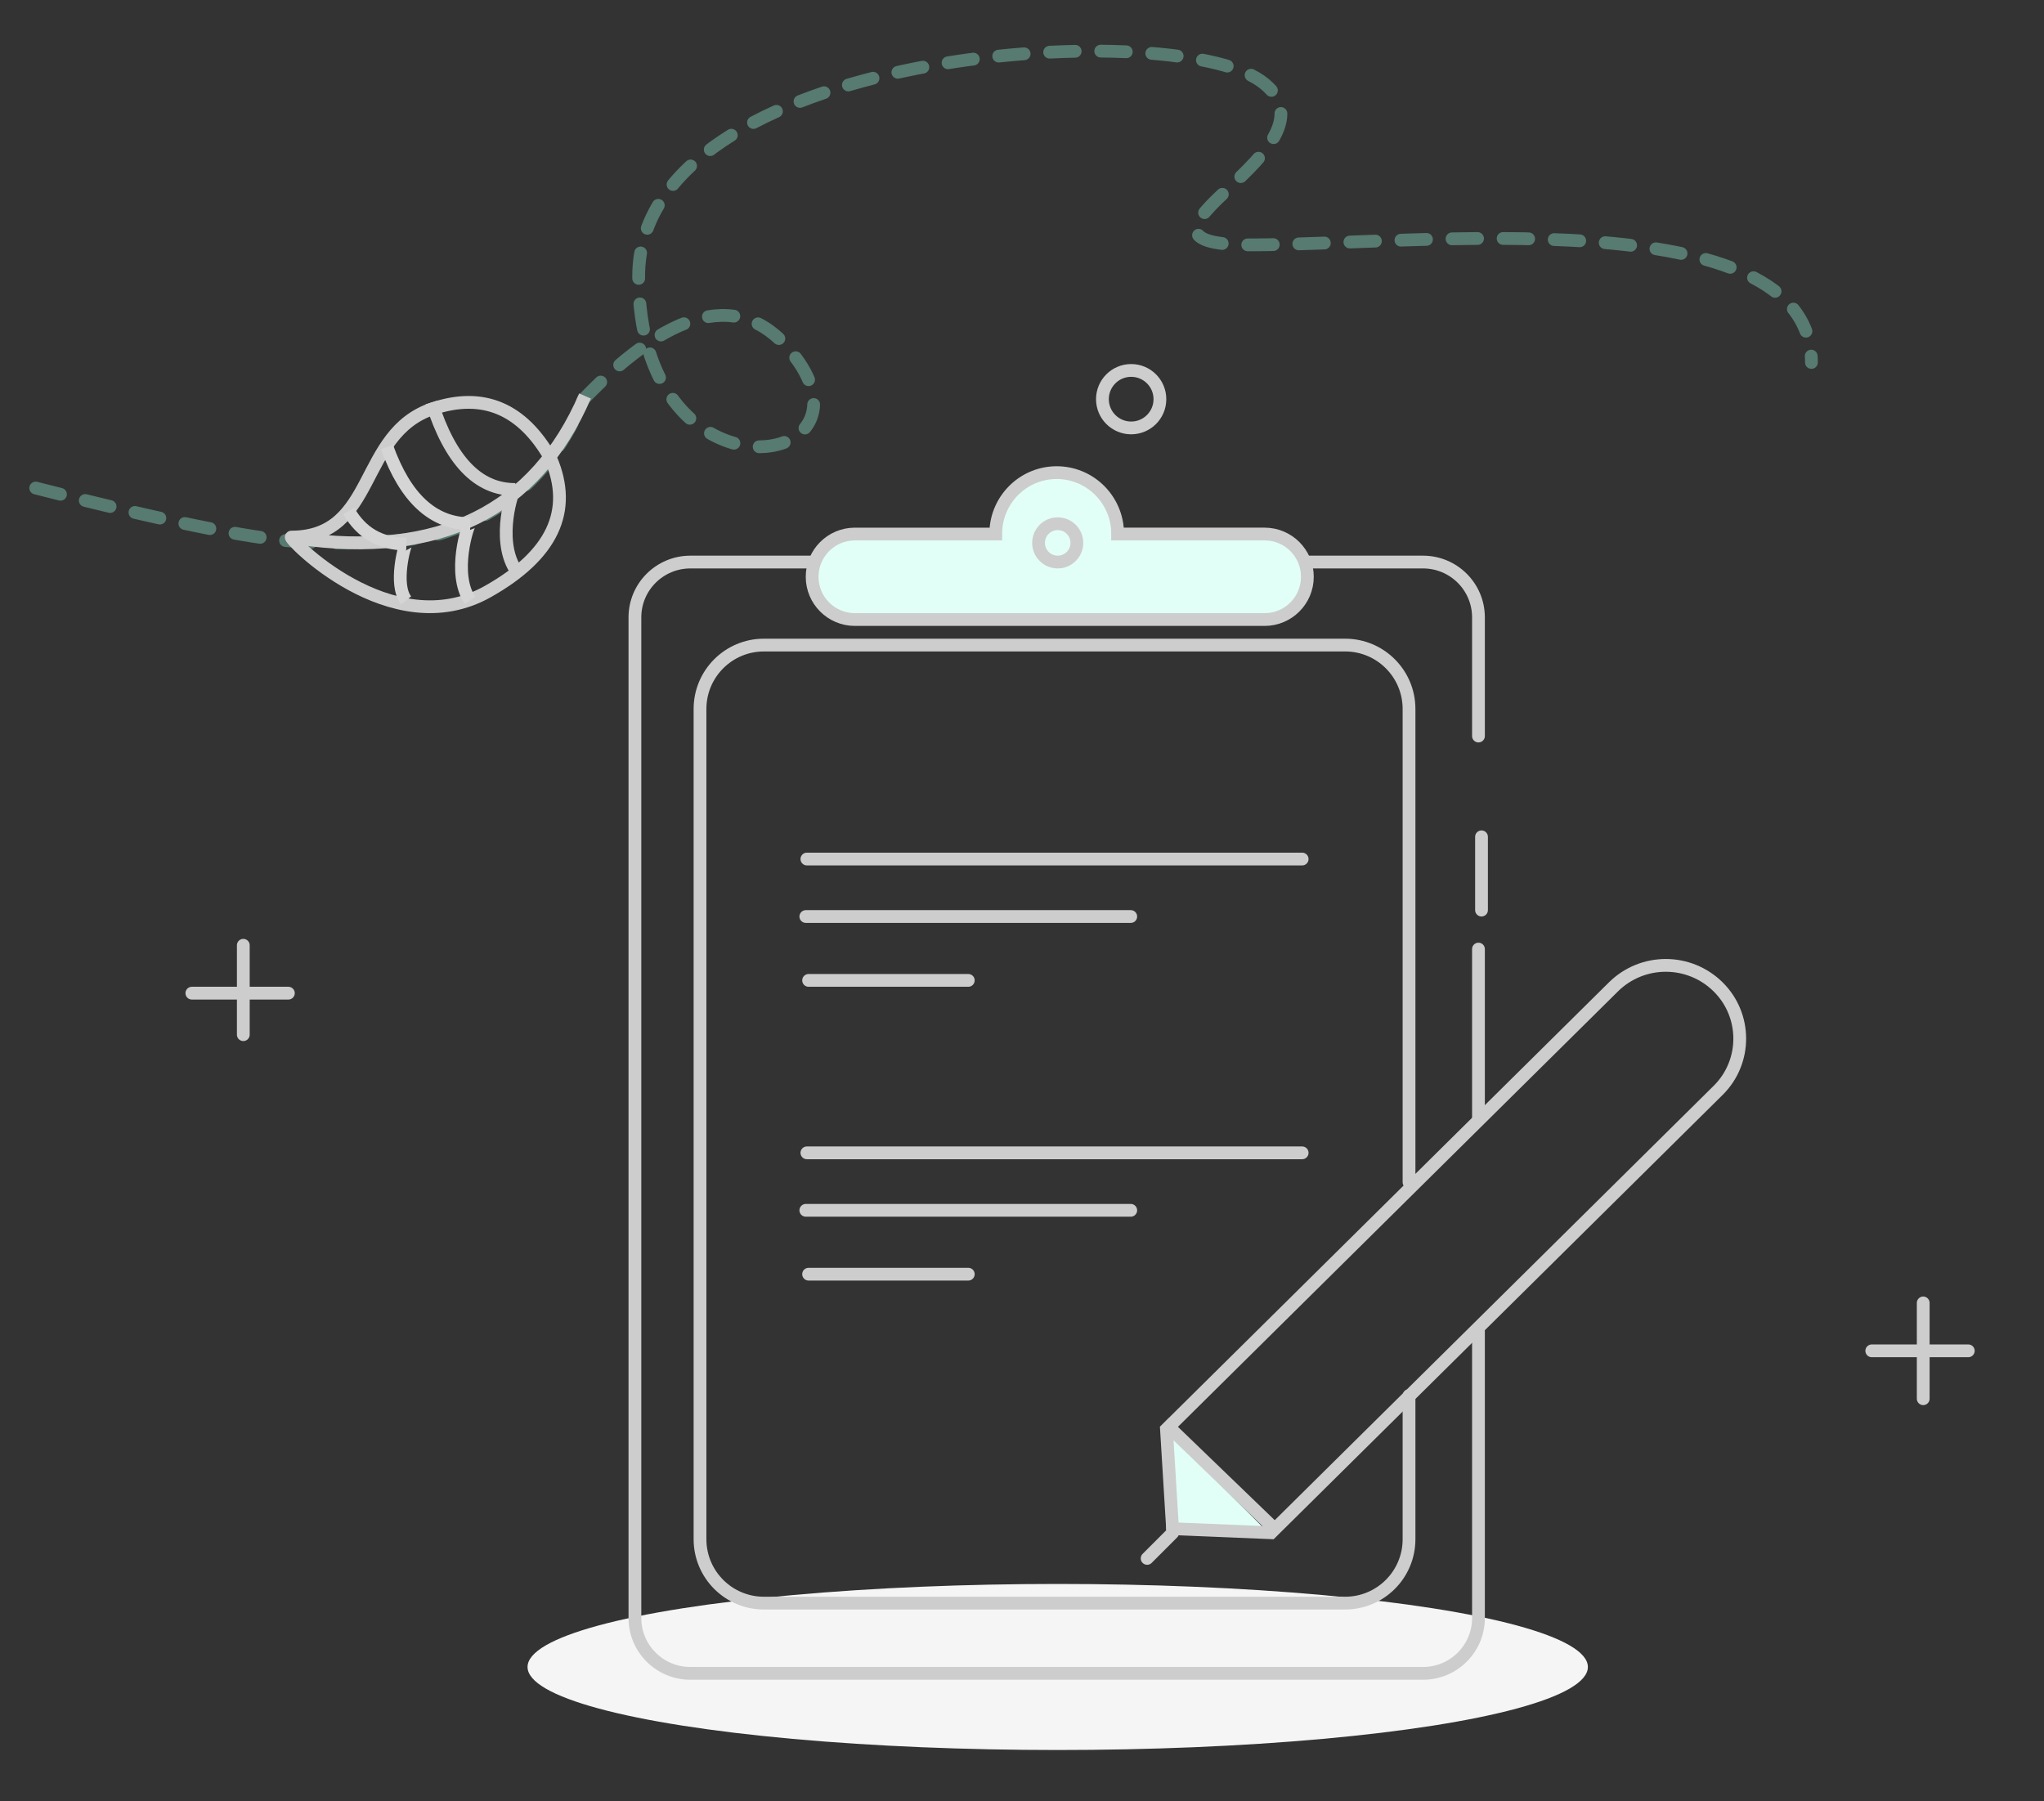 <svg xmlns="http://www.w3.org/2000/svg" xmlns:xlink="http://www.w3.org/1999/xlink" width="320" height="282" viewBox="0 0 320 282">
    <rect x="0" y="0" width="320" height="282" fill="#333333" stroke="none"/>
    <defs>
        <path id="zi0he7kwda" d="M0 0H320V282H0z"/>
    </defs>
    <g fill="none" fill-rule="evenodd">
        <g>
            <g transform="translate(-216 -511) translate(216 511)">
                <g transform="translate(5 8)">
                    <ellipse cx="160.591" cy="253" fill="#F5F5F5" rx="83" ry="13"/>
                    <path stroke="#CDCDCD" stroke-linecap="round" stroke-linejoin="round" stroke-width="2" d="M226.94 123.022v11.473m-.478 6.102v26.653m0 33.133v44.96c0 4.781-3.89 8.657-8.688 8.657H103.088c-4.798 0-8.688-3.876-8.688-8.657V88.657c0-4.781 3.89-8.657 8.688-8.657h114.686c4.798 0 8.688 3.876 8.688 8.657v18.588"/>
                    <path fill="#E2FFF7" stroke="#CDCDCD" stroke-width="2" d="M160.43 66c2.478 0 4.734.947 6.43 2.5 1.92 1.76 3.123 4.297 3.111 7.115h23.013c1.848 0 3.521.75 4.732 1.96 1.211 1.212 1.96 2.885 1.96 4.733 0 1.848-.749 3.52-1.96 4.732-1.21 1.21-2.884 1.96-4.732 1.96h0-64.148c-1.848 0-3.521-.75-4.732-1.96-1.212-1.211-1.96-2.884-1.96-4.732 0-1.848.748-3.521 1.96-4.732 1.21-1.212 2.884-1.96 4.732-1.96h22.054c-.011-2.82 1.191-5.356 3.112-7.116 1.696-1.553 3.952-2.5 6.429-2.5z"/>
                    <path stroke="#CDCDCD" stroke-linecap="round" stroke-width="2" d="M215.591 210.498V233c0 5.523-4.477 10-10 10h-91c-5.522 0-10-4.477-10-10V103c0-5.523 4.478-10 10-10h91c5.523 0 10 4.477 10 10v74.102"/>
                    <path stroke="#CDCDCD" stroke-linecap="round" stroke-linejoin="round" stroke-width="2" d="M121.323 126.5L198.86 126.5M121.323 172.5L198.86 172.5M121.157 135.5L172.026 135.5M121.157 181.5L172.026 181.5M121.591 145.5L146.591 145.5M121.591 191.5L146.591 191.5"/>
                    <path fill="#E2FFF7" d="M177.591 216L177.591 231.506 193.591 232z"/>
                    <path stroke="#CDCDCD" stroke-width="2" d="M255.788 143.15c2.963 0 5.927 1.124 8.198 3.37 2.237 2.214 3.364 5.125 3.38 8.041.014 2.916-1.083 5.839-3.29 8.068h0l-70.075 69.354-15.43-.635-.954-15.577 69.972-69.25c2.27-2.247 5.235-3.371 8.199-3.371z"/>
                    <path stroke="#CDCDCD" stroke-linecap="square" stroke-width="2" d="M178.02 215.446L194.148 231"/>
                    <path stroke="#8DE4CD" stroke-dasharray="4 4" stroke-linecap="round" stroke-linejoin="round" stroke-opacity=".404" stroke-width="2" d="M.591 68.41c19.572 5.042 33.138 7.828 40.699 8.36 7.75.545 18.239.11 22.517-1.184 10.54-3.19 18.046-10.206 22.518-21.05 14.723-15.328 25.982-17.256 33.777-5.785 11.691 17.208-25.116 22.138-25.116-13.48 0-35.62 83.027-40.93 97.432-30.566 14.405 10.364-27.177 25.636-1.68 25.636s87.853-7.5 87.853 18.41"/>
                    <g stroke-width="2">
                        <path stroke="#CDCDCD" d="M40.631 9.8C36.198 1.977 30.055-.63 22.201 1.977 10.421 5.888 13.458 22.09.031 22.09c-.842-.147 15.585 17.067 30.738 8.534 10.101-5.69 13.389-12.63 9.862-20.826zM1 22.27C23.197 25.49 38.197 18.066 46 0" transform="translate(40.591 54)"/>
                        <path stroke="#CDCDCD" d="M22 1c2.881 9.09 7.214 13.636 13 13.636-.303-.03-2.865 7.654 0 12.364" transform="translate(40.591 54)"/>
                        <path stroke="#D5D5D5" d="M15 8c2.881 8 7.214 12 13 12-.303-.027-2.865 7.818 0 12M9 18c1.995 3.454 4.995 5.181 9 5.181-.21-.016-1.983 6.38 0 8.819" transform="translate(40.591 54)"/>
                    </g>
                    <circle cx="172.091" cy="54.5" r="4.5" stroke="#CDCDCD" stroke-width="2"/>
                    <circle cx="160.591" cy="77" r="3" stroke="#CDCDCD" stroke-width="2"/>
                    <path stroke="#CDCDCD" stroke-linecap="round" stroke-linejoin="round" stroke-width="2" d="M25.036 147.5L40.147 147.5M288.036 203.5L303.147 203.5M33.091 140L33.091 154M296.091 196L296.091 211M178.591 232L174.591 236"/>
                </g>
            </g>
        </g>
    </g>
</svg>
